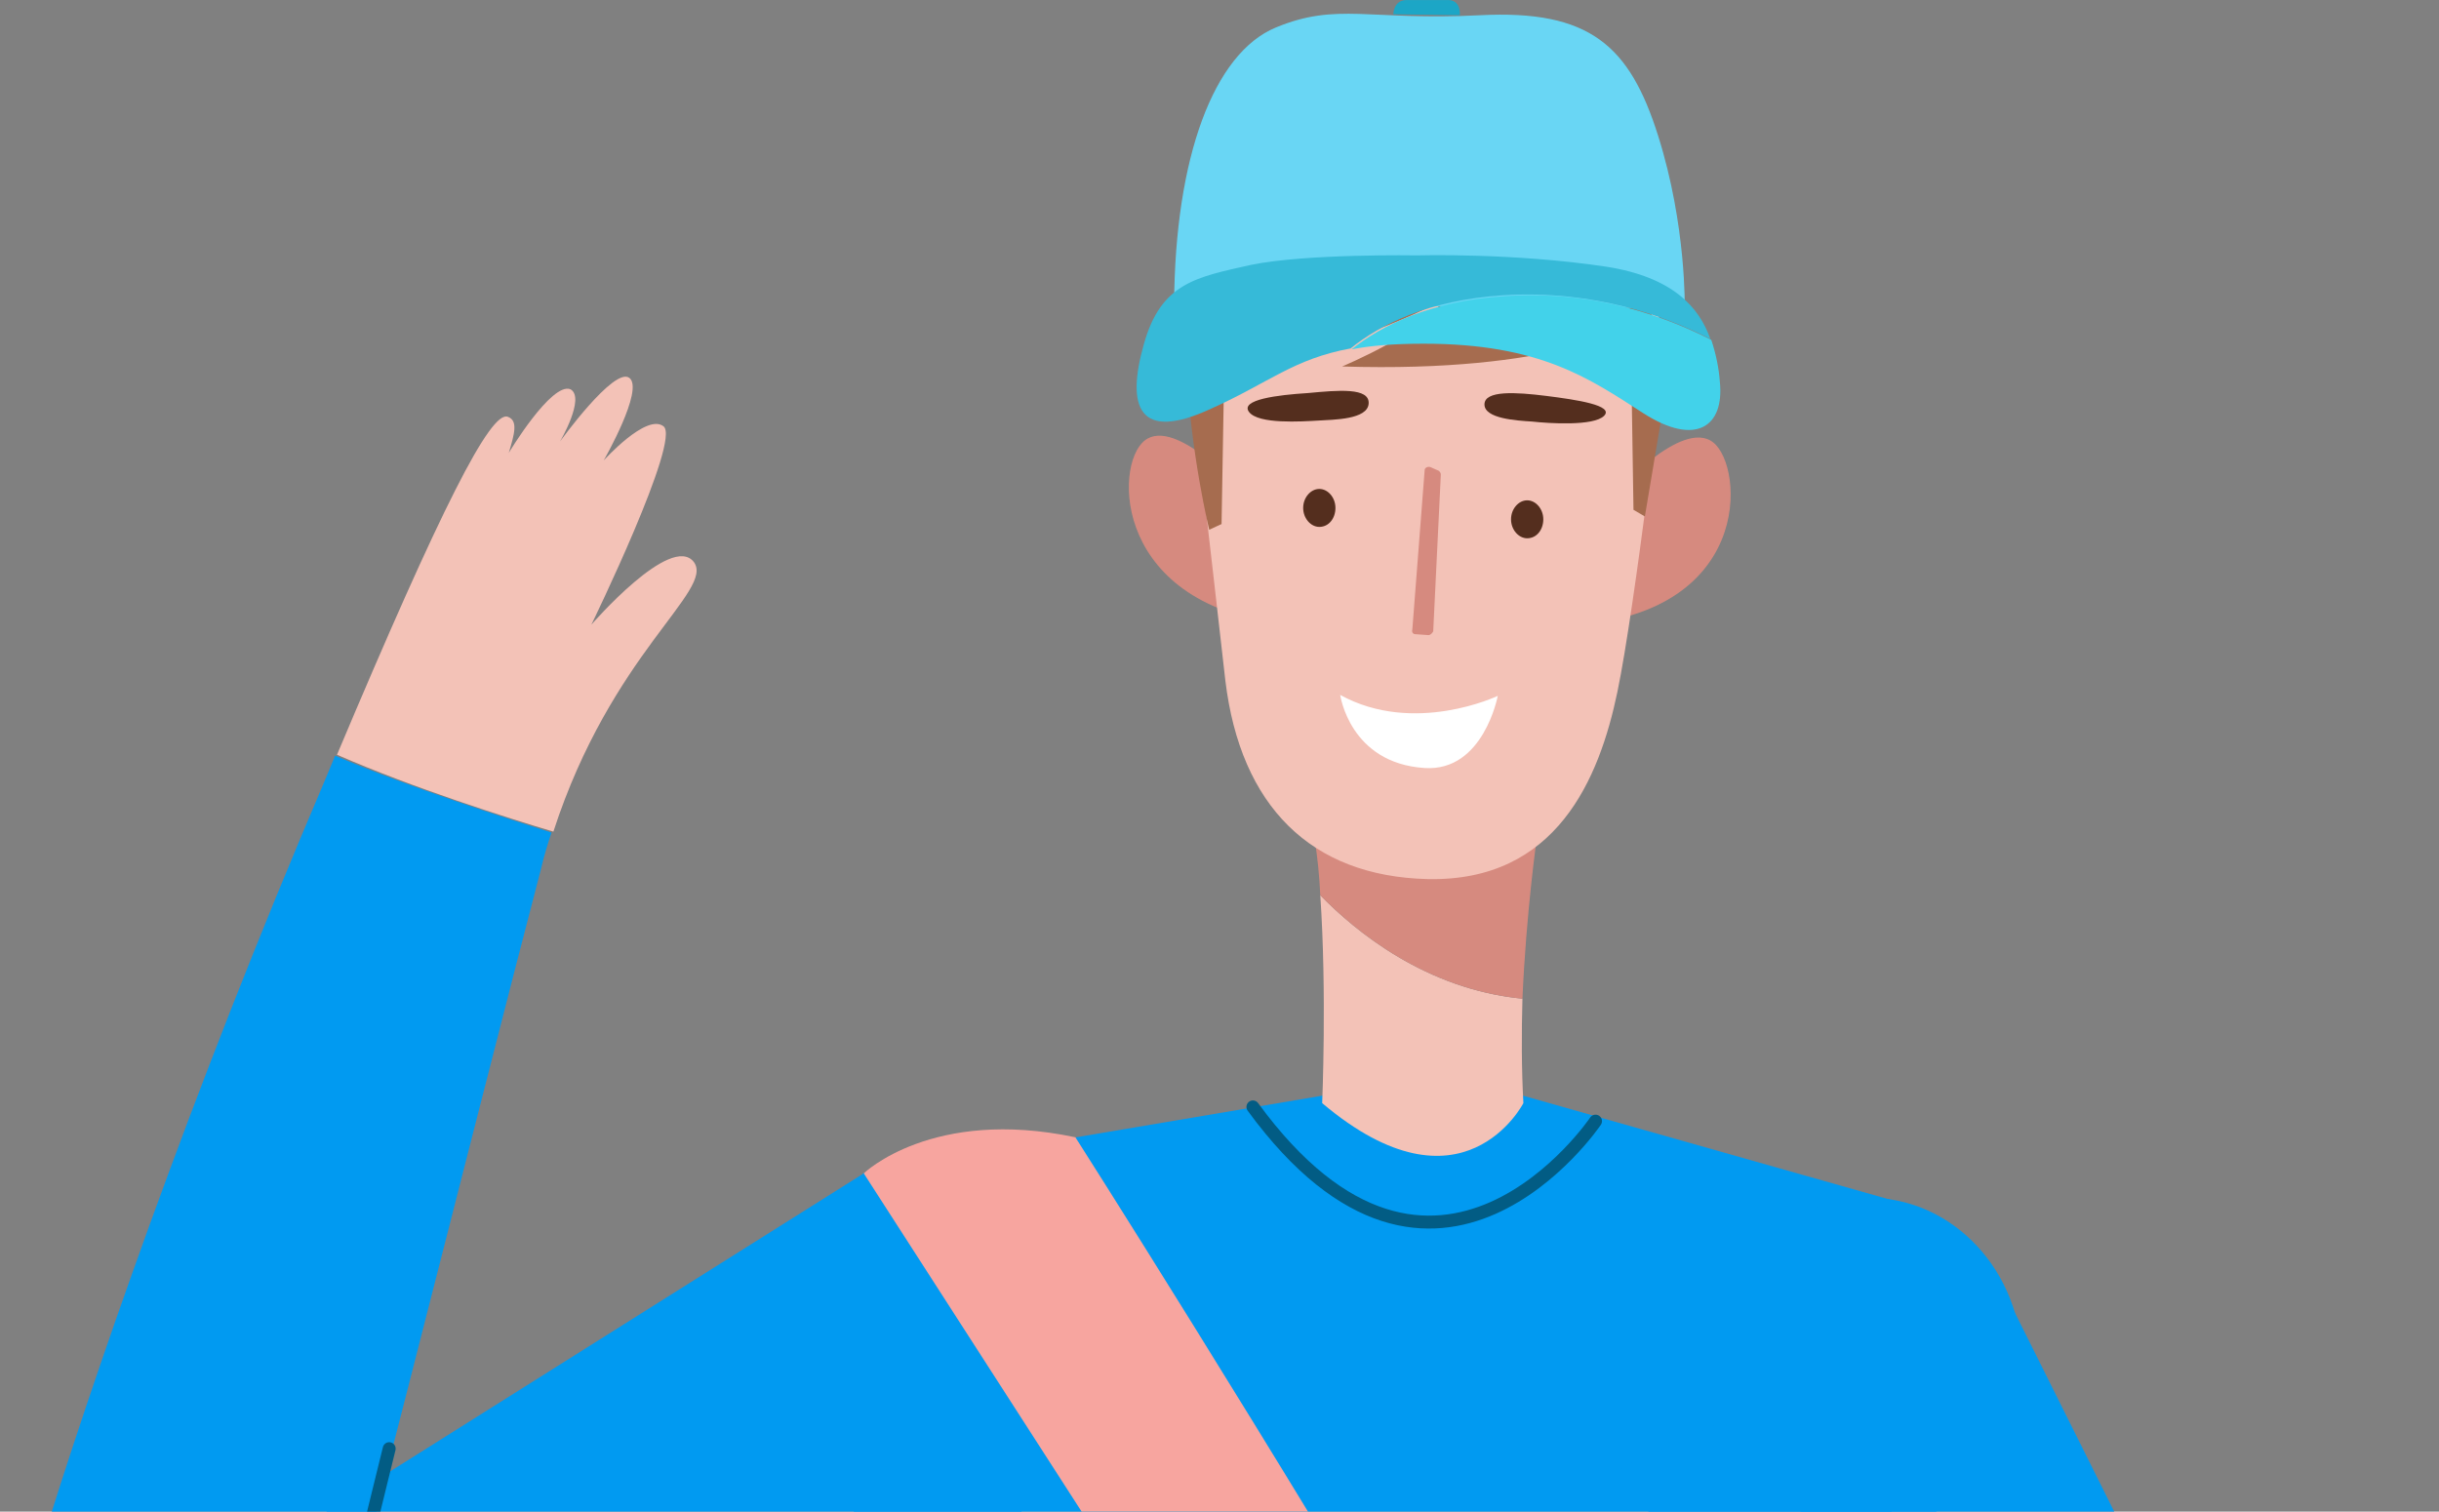 <svg width="121" height="75" viewBox="0 0 121 75" fill="none" xmlns="http://www.w3.org/2000/svg">
<rect x="0" y="0" width="121" height="75" fill="#808080" stroke="none"/>
<path d="M48.219 131.648C48.219 131.648 73.128 146.485 85.323 131.648C95.635 91.707 93.987 59.584 93.987 59.584L75.529 54.356H65.641L42.804 58.218C42.851 58.218 39.932 89.446 48.219 131.648Z" fill="#019AF1"/>
<path d="M75.529 49.552C75.482 51.248 75.482 53.037 75.576 54.733C75.576 54.733 72.563 60.62 65.594 54.733C65.594 54.733 65.829 49.222 65.5 44.418C67.242 46.208 70.726 49.081 75.529 49.552Z" fill="#F3C2B7"/>
<path d="M65.5 44.418C65.453 43.429 65.359 42.487 65.217 41.639H76.235C76.235 41.639 75.717 45.266 75.529 49.552C70.726 49.081 67.242 46.208 65.5 44.418Z" fill="#D68A7F"/>
<path d="M80.049 24.541C80.049 24.541 83.439 20.726 84.993 21.951C86.547 23.175 86.97 30.57 77.789 31.041L80.049 24.541Z" fill="#D68A7F"/>
<path d="M61.732 24.494C61.732 24.494 58.342 20.632 56.788 21.857C55.234 23.081 55.234 30.146 63.945 30.994L61.732 24.494Z" fill="#D68A7F"/>
<path d="M70.82 43.617C77.224 43.759 79.343 38.625 80.238 34.339C81.132 30.052 82.545 17.853 82.545 17.853C82.545 12.766 78.448 8.622 73.316 8.622H68.231C63.145 8.622 59.002 12.719 58.955 17.806C58.955 17.806 60.085 27.509 60.791 33.773C61.544 39.99 65.029 43.476 70.82 43.617Z" fill="#F3C2B7"/>
<path d="M80.096 10.882L82.874 18.041L81.603 25.625L81.038 25.295L80.896 16.157C80.896 16.157 77.177 18.512 66.582 18.183C66.582 18.183 70.867 16.393 71.573 14.886C71.573 14.886 66.017 17.994 60.744 17.759L60.602 26.001L59.99 26.284C59.99 26.284 56.27 11.165 62.015 5.701C67.712 0.237 83.298 13.237 80.096 10.882Z" fill="#A66C4F"/>
<path d="M83.58 15.31C83.58 15.31 83.674 11.212 82.261 6.738C80.849 2.263 78.871 0.473 73.409 0.756C67.947 1.038 66.346 0.096 63.286 1.368C60.225 2.64 58.294 7.774 58.248 15.074L83.58 15.31Z" fill="#69D6F4"/>
<path d="M69.124 0.709L72.42 0.756C72.42 0.756 72.514 -0.045 71.761 0.002H69.783C69.124 0.002 69.124 0.709 69.124 0.709Z" fill="#1CA6C6"/>
<path d="M56.741 17.1C57.588 14.038 59.33 13.755 62.061 13.143C64.792 12.578 70.302 12.672 70.302 12.672C70.302 12.672 75.057 12.531 79.719 13.237C82.968 13.755 84.286 15.216 84.851 16.817C82.732 15.734 79.107 14.368 74.586 14.65C70.867 14.886 68.465 16.11 67.005 17.288C64.18 17.806 62.956 18.984 60.131 20.255C56.411 21.998 55.893 20.114 56.741 17.1Z" fill="#36BAD8"/>
<path d="M84.898 16.864C85.133 17.571 85.275 18.277 85.322 18.937C85.557 21.15 84.145 22.187 81.508 20.491C78.871 18.795 76.422 17.053 70.631 17.053C69.171 17.053 67.994 17.147 67.052 17.335C68.512 16.158 70.96 14.933 74.633 14.698C79.153 14.368 82.779 15.781 84.898 16.864Z" fill="#42D2EA"/>
<path d="M79.578 20.633C80.096 20.114 78.212 19.832 76.706 19.643C75.199 19.455 73.645 19.361 73.645 20.067C73.645 20.774 75.246 20.868 75.999 20.915C76.847 21.009 79.06 21.151 79.578 20.633Z" fill="#542E1E"/>
<path d="M61.968 20.444C61.497 19.831 63.38 19.596 64.887 19.502C66.394 19.36 67.947 19.219 67.9 20.02C67.853 20.82 66.158 20.82 65.405 20.867C64.557 20.915 62.438 21.056 61.968 20.444Z" fill="#542E1E"/>
<path d="M74.963 25.766C74.963 26.284 75.34 26.708 75.764 26.708C76.235 26.708 76.564 26.284 76.564 25.766C76.564 25.248 76.188 24.824 75.764 24.824C75.34 24.824 74.963 25.248 74.963 25.766Z" fill="#542E1E"/>
<path d="M64.651 25.201C64.651 25.719 65.028 26.143 65.452 26.143C65.923 26.143 66.252 25.719 66.252 25.201C66.252 24.683 65.876 24.259 65.452 24.259C65.028 24.259 64.651 24.683 64.651 25.201Z" fill="#542E1E"/>
<path d="M70.208 31.465L70.867 31.512C70.962 31.512 71.056 31.418 71.103 31.323L71.48 23.552C71.48 23.458 71.432 23.411 71.385 23.363L70.962 23.175C70.82 23.128 70.679 23.222 70.679 23.316L70.067 31.229C70.02 31.371 70.114 31.465 70.208 31.465Z" fill="#D68A7F"/>
<path d="M74.305 34.527C74.305 34.527 70.161 36.505 66.488 34.48C66.488 34.48 66.959 37.871 70.679 38.106C73.598 38.295 74.305 34.527 74.305 34.527Z" fill="white"/>
<path d="M42.851 58.218L0.191 85.066L9.891 94.768L50.856 75.363L42.851 58.218Z" fill="#019AF1"/>
<path d="M99.496 64.2L120.214 105.696L104.723 111.772L80.426 72.82L99.496 64.2Z" fill="#019AF1"/>
<path d="M92.703 75.828C88.496 75.828 85.085 72.157 85.085 67.628C85.085 63.099 88.496 59.428 92.703 59.428C96.909 59.428 100.32 63.099 100.32 67.628C100.32 72.157 96.909 75.828 92.703 75.828Z" fill="#019AF1"/>
<path d="M1.605 78.142C3.629 71.312 8.432 57.041 14.883 41.639C15.495 40.179 16.107 38.766 16.625 37.494C20.392 39.096 25.148 40.603 27.361 41.309C27.172 41.874 26.984 42.487 26.843 43.099C24.159 53.32 15.825 86.526 14.695 89.917C13.565 93.261 8.621 97.641 3.206 93.685C-1.362 90.2 -0.232 84.312 1.605 78.142Z" fill="#019AF1"/>
<path d="M25.194 20.68C25.712 20.868 25.524 21.527 25.241 22.469C25.241 22.469 27.36 18.937 28.302 19.314C29.055 19.738 27.784 21.904 27.784 21.904C27.784 21.904 30.468 18.183 31.221 18.748C31.975 19.314 29.95 22.846 29.95 22.846C29.95 22.846 32.069 20.491 32.916 21.151C33.811 21.81 29.338 30.994 29.338 30.994C29.338 30.994 33.293 26.426 34.423 27.886C35.459 29.299 30.327 32.407 27.454 41.262C25.241 40.603 20.486 39.096 16.719 37.447C21.898 25.154 24.347 20.35 25.194 20.68Z" fill="#F3C2B7"/>
<path d="M19.308 71.877L15.824 86.055" stroke="#025C84" stroke-width="0.641" stroke-miterlimit="10" stroke-linecap="round" stroke-linejoin="round"/>
<path d="M79.155 55.627C79.155 55.627 71.244 67.355 62.157 54.921" stroke="#025C84" stroke-width="0.641" stroke-miterlimit="10" stroke-linecap="round" stroke-linejoin="round"/>
<path d="M53.352 56.429C53.352 56.429 90.22 114.221 98.178 136.641L97.754 143.47L42.852 58.218C42.852 58.218 46.242 54.922 53.352 56.429Z" fill="#F7A59F"/>
</svg>
